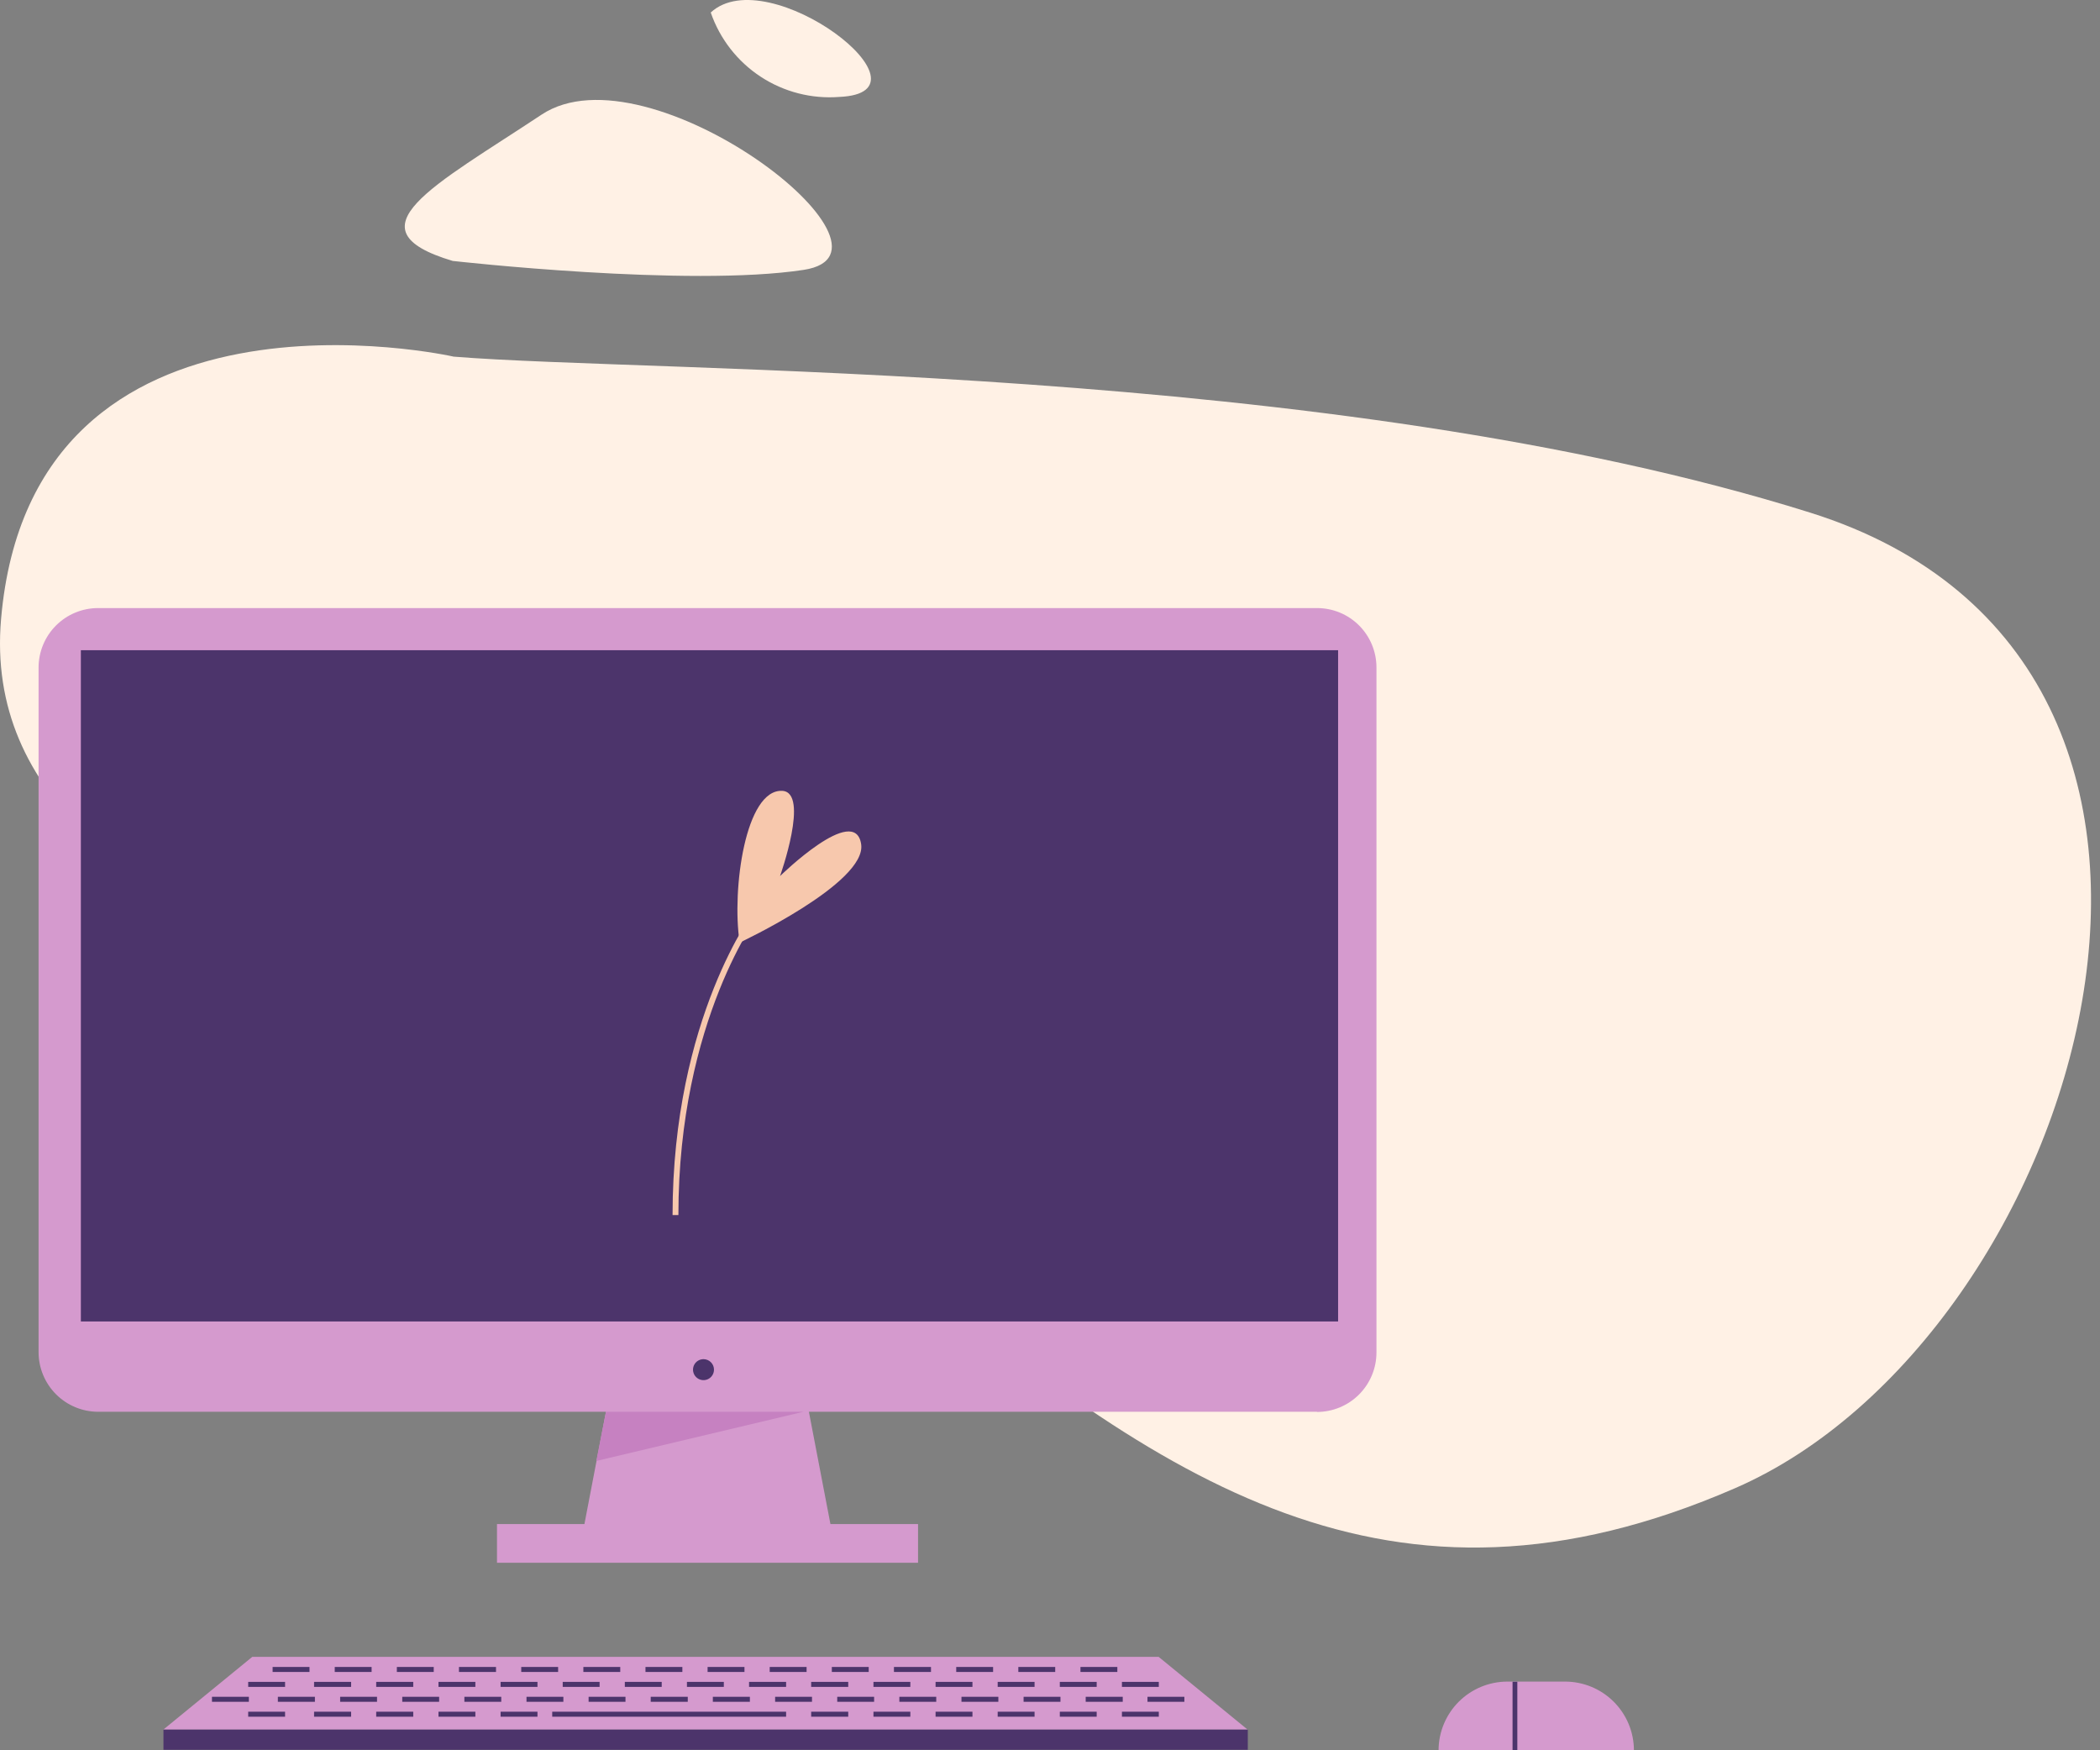 <svg width="180" height="150" viewBox="0 0 180 150" fill="none" xmlns="http://www.w3.org/2000/svg">
<rect x="0" y="0" width="180" height="150" fill="#808080" stroke="none"/>
<path d="M38.865 30.558C38.865 30.558 2.748 22.424 0.093 53.035C-2.563 83.646 52.605 87.874 76.121 107.458C99.638 127.041 119.095 140.429 148.736 127.532C178.378 114.636 196.261 56.828 155.156 43.932C114.051 31.035 56.299 31.991 38.809 30.558" fill="#FFF1E5"/>
<path d="M38.865 22.368C38.865 22.368 59.025 24.643 68.9 23.126C78.776 21.609 55.597 3.74 46.423 9.823C37.25 15.906 29.706 19.656 38.823 22.368" fill="#FFF1E5"/>
<path d="M60.921 1.071C61.698 3.328 63.203 5.263 65.199 6.573C67.195 7.882 69.569 8.492 71.949 8.306C80.687 7.926 65.866 -3.481 60.921 1.071Z" fill="#FFF1E5"/>
<path d="M112.882 120.991H8.406C7.055 120.987 5.76 120.448 4.804 119.493C3.849 118.537 3.31 117.242 3.306 115.891V57.212C3.306 55.859 3.844 54.562 4.8 53.606C5.756 52.65 7.053 52.112 8.406 52.112H112.882C113.552 52.111 114.216 52.241 114.836 52.497C115.455 52.752 116.018 53.128 116.492 53.602C116.966 54.076 117.342 54.639 117.597 55.258C117.853 55.878 117.984 56.542 117.982 57.212V115.905C117.982 117.258 117.444 118.555 116.488 119.511C115.532 120.467 114.235 121.005 112.882 121.005" fill="#D59ACE"/>
<path d="M114.694 55.723H6.931V113.25H114.694V55.723Z" fill="#4C346B"/>
<path d="M71.412 131.822H49.862L52.517 117.984H68.757L71.412 131.822Z" fill="#D59ACE"/>
<path d="M78.689 130.614H42.599V133.929H78.689V130.614Z" fill="#D59ACE"/>
<path d="M106.94 148.23H13.997L21.625 141.993H99.312L106.94 148.23Z" fill="#D59ACE"/>
<path d="M106.954 148.23H14.011V149.958H106.954V148.23Z" fill="#4C346B"/>
<path d="M23.367 143.074H26.528" stroke="#4C346B" stroke-width="0.43" stroke-miterlimit="10"/>
<path d="M28.692 143.074H31.852" stroke="#4C346B" stroke-width="0.43" stroke-miterlimit="10"/>
<path d="M34.016 143.074H37.177" stroke="#4C346B" stroke-width="0.43" stroke-miterlimit="10"/>
<path d="M39.34 143.074H42.515" stroke="#4C346B" stroke-width="0.43" stroke-miterlimit="10"/>
<path d="M44.678 143.074H47.839" stroke="#4C346B" stroke-width="0.43" stroke-miterlimit="10"/>
<path d="M50.003 143.074H53.164" stroke="#4C346B" stroke-width="0.43" stroke-miterlimit="10"/>
<path d="M55.327 143.074H58.488" stroke="#4C346B" stroke-width="0.43" stroke-miterlimit="10"/>
<path d="M60.651 143.074H63.812" stroke="#4C346B" stroke-width="0.43" stroke-miterlimit="10"/>
<path d="M65.975 143.074H69.136" stroke="#4C346B" stroke-width="0.43" stroke-miterlimit="10"/>
<path d="M71.3 143.074H74.461" stroke="#4C346B" stroke-width="0.43" stroke-miterlimit="10"/>
<path d="M76.624 143.074H79.799" stroke="#4C346B" stroke-width="0.43" stroke-miterlimit="10"/>
<path d="M81.962 143.074H85.123" stroke="#4C346B" stroke-width="0.43" stroke-miterlimit="10"/>
<path d="M87.286 143.074H90.447" stroke="#4C346B" stroke-width="0.43" stroke-miterlimit="10"/>
<path d="M92.611 143.074H95.772" stroke="#4C346B" stroke-width="0.43" stroke-miterlimit="10"/>
<path d="M26.921 144.353H30.096" stroke="#4C346B" stroke-width="0.43" stroke-miterlimit="10"/>
<path d="M21.274 144.353H24.435" stroke="#4C346B" stroke-width="0.43" stroke-miterlimit="10"/>
<path d="M32.246 144.353H35.421" stroke="#4C346B" stroke-width="0.43" stroke-miterlimit="10"/>
<path d="M37.584 144.353H40.745" stroke="#4C346B" stroke-width="0.43" stroke-miterlimit="10"/>
<path d="M42.908 144.353H46.069" stroke="#4C346B" stroke-width="0.43" stroke-miterlimit="10"/>
<path d="M48.233 144.353H51.394" stroke="#4C346B" stroke-width="0.43" stroke-miterlimit="10"/>
<path d="M53.557 144.353H56.718" stroke="#4C346B" stroke-width="0.43" stroke-miterlimit="10"/>
<path d="M58.881 144.353H62.042" stroke="#4C346B" stroke-width="0.43" stroke-miterlimit="10"/>
<path d="M64.205 144.353H67.38" stroke="#4C346B" stroke-width="0.43" stroke-miterlimit="10"/>
<path d="M69.529 144.353H72.705" stroke="#4C346B" stroke-width="0.43" stroke-miterlimit="10"/>
<path d="M74.868 144.353H78.029" stroke="#4C346B" stroke-width="0.43" stroke-miterlimit="10"/>
<path d="M80.192 144.353H83.353" stroke="#4C346B" stroke-width="0.43" stroke-miterlimit="10"/>
<path d="M85.516 144.353H88.677" stroke="#4C346B" stroke-width="0.43" stroke-miterlimit="10"/>
<path d="M90.841 144.353H94.002" stroke="#4C346B" stroke-width="0.43" stroke-miterlimit="10"/>
<path d="M96.165 144.353H99.326" stroke="#4C346B" stroke-width="0.43" stroke-miterlimit="10"/>
<path d="M26.921 146.909H30.096" stroke="#4C346B" stroke-width="0.43" stroke-miterlimit="10"/>
<path d="M21.274 146.909H24.435" stroke="#4C346B" stroke-width="0.43" stroke-miterlimit="10"/>
<path d="M32.246 146.909H35.421" stroke="#4C346B" stroke-width="0.43" stroke-miterlimit="10"/>
<path d="M37.584 146.909H40.745" stroke="#4C346B" stroke-width="0.43" stroke-miterlimit="10"/>
<path d="M42.908 146.909H46.069" stroke="#4C346B" stroke-width="0.43" stroke-miterlimit="10"/>
<path d="M47.333 146.909H67.38" stroke="#4C346B" stroke-width="0.43" stroke-miterlimit="10"/>
<path d="M69.529 146.909H72.705" stroke="#4C346B" stroke-width="0.43" stroke-miterlimit="10"/>
<path d="M74.868 146.909H78.029" stroke="#4C346B" stroke-width="0.43" stroke-miterlimit="10"/>
<path d="M80.192 146.909H83.353" stroke="#4C346B" stroke-width="0.43" stroke-miterlimit="10"/>
<path d="M85.516 146.909H88.677" stroke="#4C346B" stroke-width="0.43" stroke-miterlimit="10"/>
<path d="M90.841 146.909H94.002" stroke="#4C346B" stroke-width="0.43" stroke-miterlimit="10"/>
<path d="M96.165 146.909H99.326" stroke="#4C346B" stroke-width="0.43" stroke-miterlimit="10"/>
<path d="M23.817 145.631H26.992" stroke="#4C346B" stroke-width="0.43" stroke-miterlimit="10"/>
<path d="M18.169 145.631H21.331" stroke="#4C346B" stroke-width="0.43" stroke-miterlimit="10"/>
<path d="M29.155 145.631H32.316" stroke="#4C346B" stroke-width="0.43" stroke-miterlimit="10"/>
<path d="M34.479 145.631H37.64" stroke="#4C346B" stroke-width="0.43" stroke-miterlimit="10"/>
<path d="M39.804 145.631H42.965" stroke="#4C346B" stroke-width="0.43" stroke-miterlimit="10"/>
<path d="M45.128 145.631H48.289" stroke="#4C346B" stroke-width="0.43" stroke-miterlimit="10"/>
<path d="M50.452 145.631H53.613" stroke="#4C346B" stroke-width="0.43" stroke-miterlimit="10"/>
<path d="M55.776 145.631H58.952" stroke="#4C346B" stroke-width="0.43" stroke-miterlimit="10"/>
<path d="M61.101 145.631H64.276" stroke="#4C346B" stroke-width="0.43" stroke-miterlimit="10"/>
<path d="M66.439 145.631H69.6" stroke="#4C346B" stroke-width="0.43" stroke-miterlimit="10"/>
<path d="M71.763 145.631H74.924" stroke="#4C346B" stroke-width="0.43" stroke-miterlimit="10"/>
<path d="M77.087 145.631H80.249" stroke="#4C346B" stroke-width="0.43" stroke-miterlimit="10"/>
<path d="M82.412 145.631H85.573" stroke="#4C346B" stroke-width="0.43" stroke-miterlimit="10"/>
<path d="M87.736 145.631H90.897" stroke="#4C346B" stroke-width="0.43" stroke-miterlimit="10"/>
<path d="M93.06 145.631H96.235" stroke="#4C346B" stroke-width="0.43" stroke-miterlimit="10"/>
<path d="M98.356 145.631H101.517" stroke="#4C346B" stroke-width="0.43" stroke-miterlimit="10"/>
<path d="M61.199 117.38C61.199 117.558 61.146 117.732 61.047 117.88C60.949 118.028 60.808 118.143 60.644 118.211C60.48 118.279 60.299 118.297 60.124 118.262C59.95 118.227 59.79 118.142 59.664 118.016C59.538 117.89 59.453 117.73 59.418 117.556C59.383 117.381 59.401 117.2 59.469 117.036C59.537 116.872 59.653 116.731 59.8 116.632C59.948 116.534 60.122 116.481 60.3 116.481C60.538 116.481 60.767 116.576 60.936 116.744C61.104 116.913 61.199 117.142 61.199 117.38Z" fill="#4C346B"/>
<path d="M140.051 150H123.306C123.31 148.438 123.933 146.941 125.039 145.837C126.145 144.734 127.644 144.114 129.206 144.114H134.151C135.713 144.114 137.212 144.734 138.318 145.837C139.424 146.941 140.048 148.438 140.051 150Z" fill="#D59ACE"/>
<path d="M129.852 150.001V144.128" stroke="#4C346B" stroke-width="0.41" stroke-miterlimit="10"/>
<path d="M68.869 120.99H51.941L51.112 125.205L68.869 120.99Z" fill="#C681C1"/>
<path d="M63.391 80.785C63.391 80.785 74.292 75.685 73.814 72.356C73.294 68.774 66.86 75.081 66.86 75.081C66.86 75.081 69.417 67.917 67.057 67.776C63.896 67.608 62.716 76.205 63.391 80.729" fill="#F7C8AD"/>
<path d="M64.922 78.101C64.922 78.101 57.898 87.275 57.898 104.133" stroke="#F7C8AD" stroke-width="0.5" stroke-miterlimit="10"/>
</svg>
